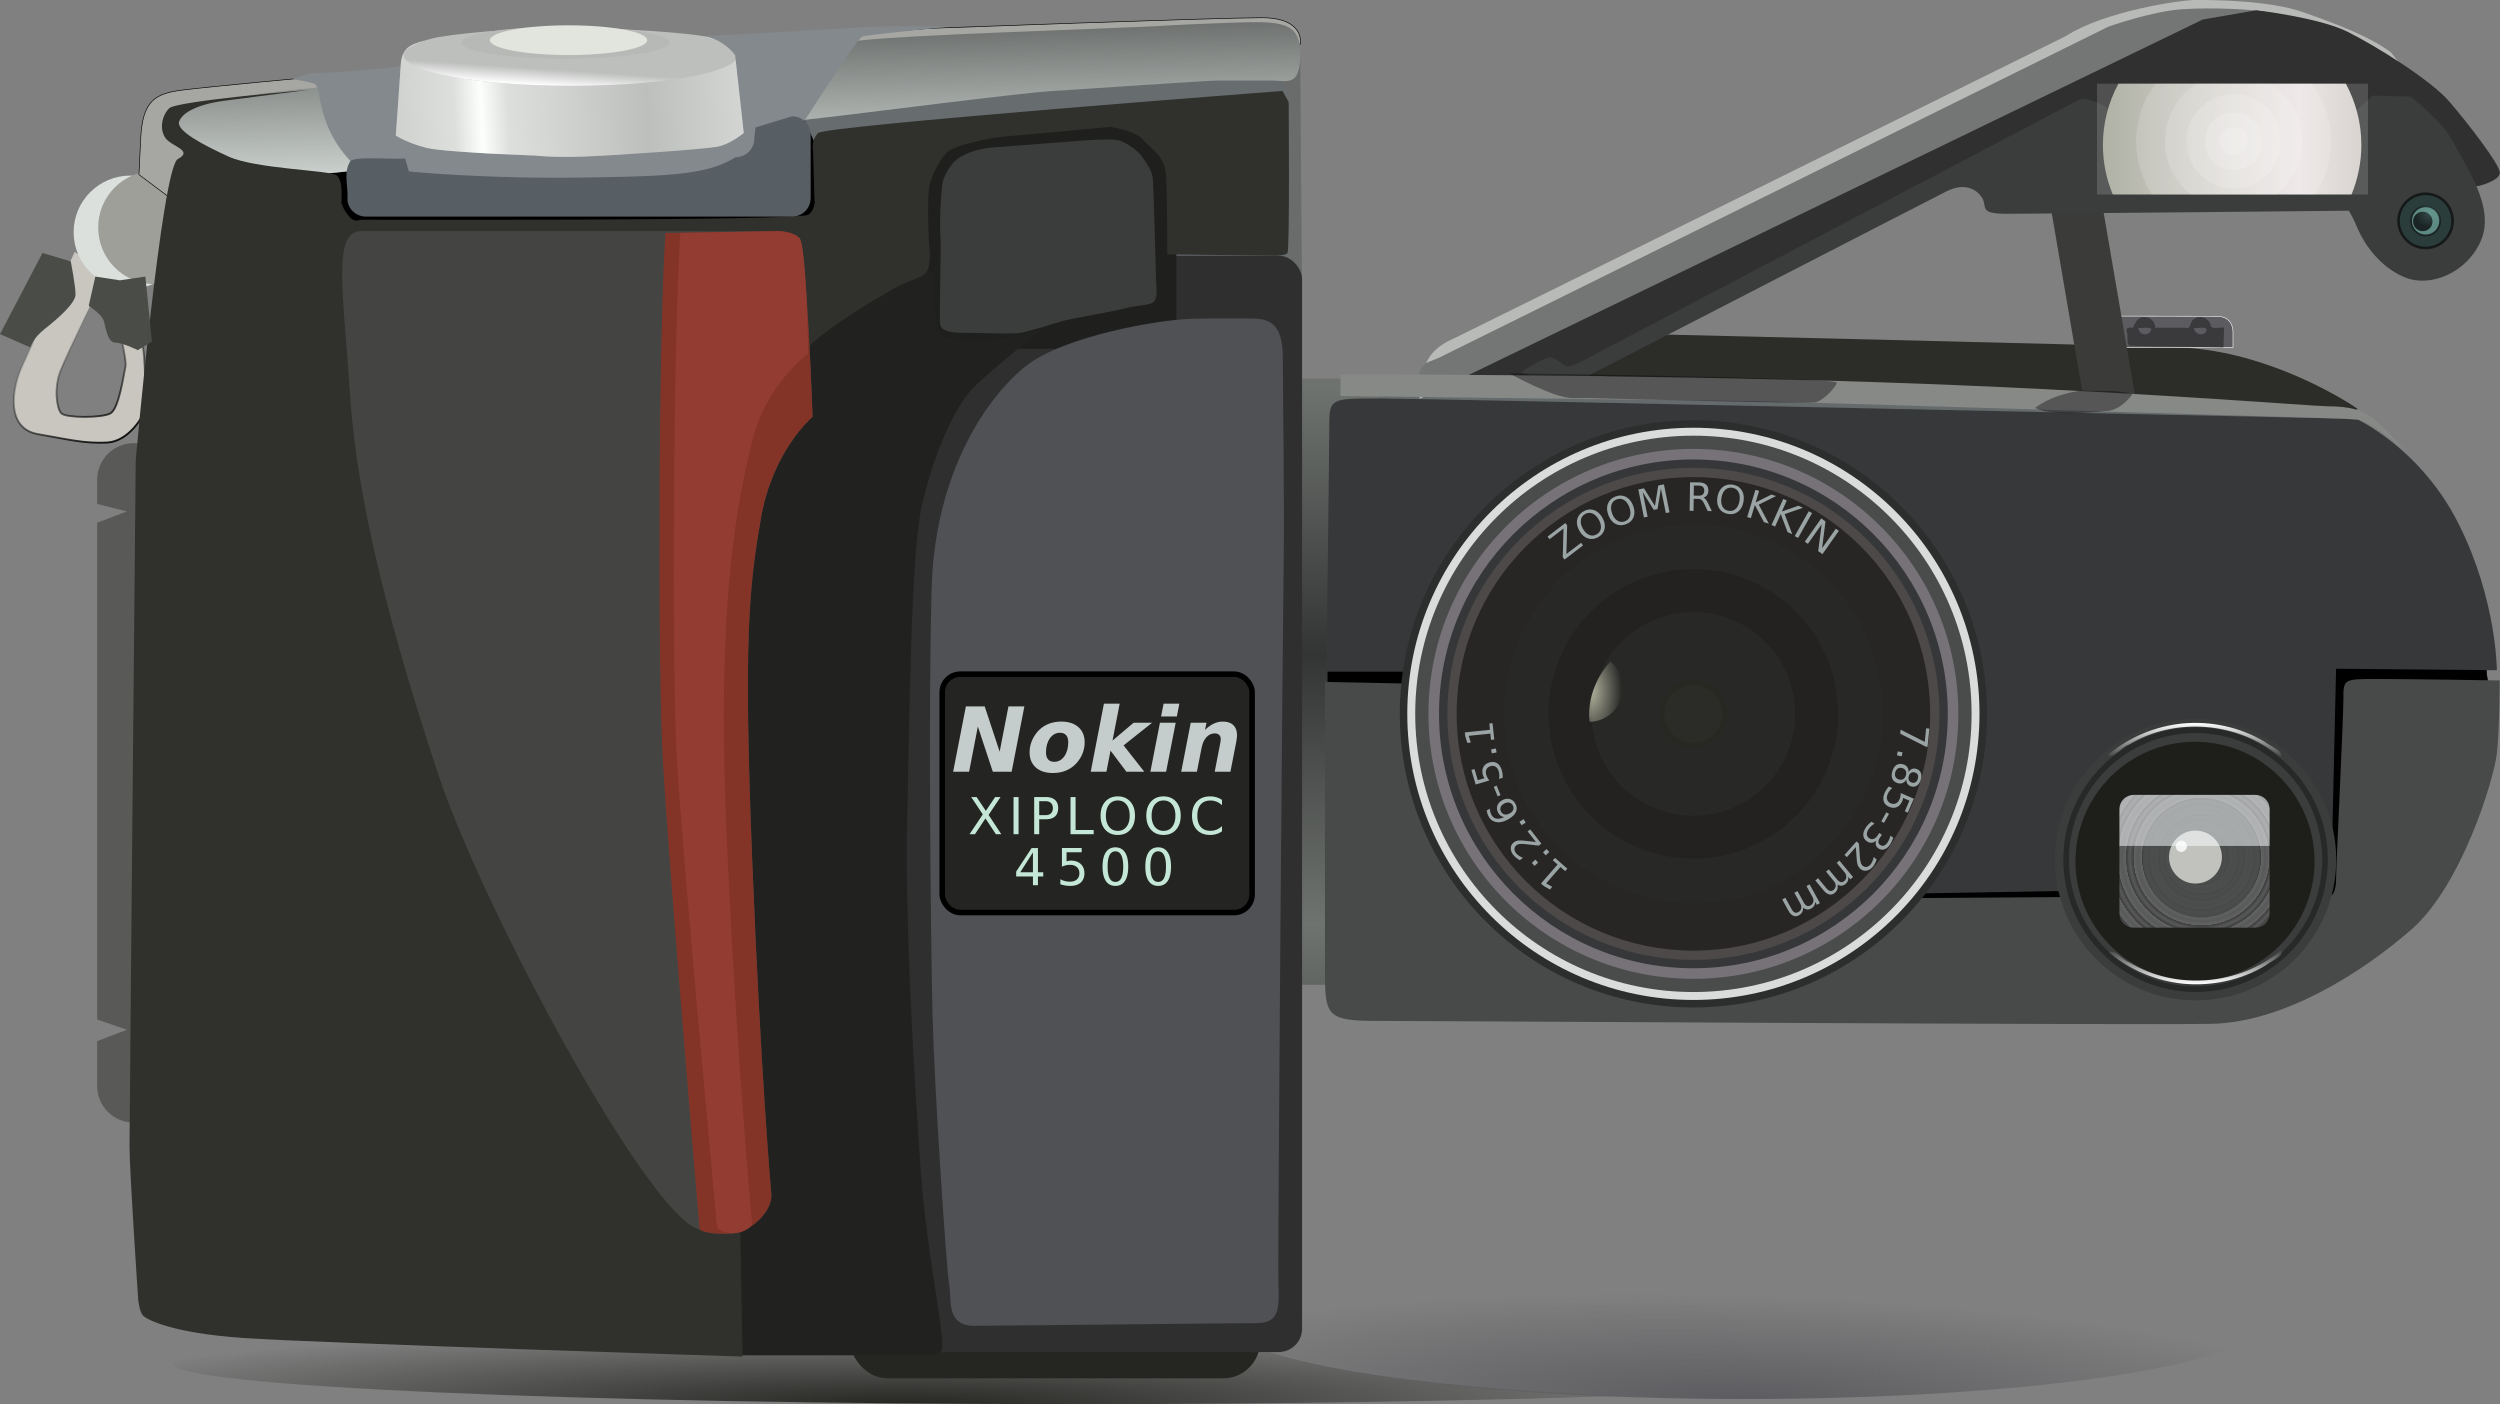 <svg xmlns="http://www.w3.org/2000/svg" xmlns:xlink="http://www.w3.org/1999/xlink" viewBox="0 0 718.03 403.31" version="1.0"><rect x="0" y="0" width="718.03" height="403.31" fill="#808080" stroke="none"/><defs><linearGradient id="h" y2="493.81" gradientUnits="userSpaceOnUse" y1="512.17" gradientTransform="scale(2.336 .428)" x2="15.626" x1="8.891"><stop offset="0" stop-color="#fff"/><stop offset="1" stop-color="#fff" stop-opacity="0"/></linearGradient><linearGradient id="a"><stop offset="0" stop-color="#fff"/><stop offset="1" stop-color="#fff" stop-opacity="0"/></linearGradient><linearGradient id="m" y2="248.26" spreadMethod="reflect" gradientUnits="userSpaceOnUse" y1="248.26" x2="973.65" x1="868.44"><stop offset="0" stop-color="#a0a394"/><stop offset="1" stop-color="#e8e0e0"/></linearGradient><linearGradient id="d" y2="199.62" spreadMethod="reflect" gradientUnits="userSpaceOnUse" y1="144.64" gradientTransform="matrix(.385 0 0 2.6 -29.408 3.393)" x2="1275" x1="1275"><stop offset="0" stop-color="#6f736f"/><stop offset="1" stop-color="#333535"/></linearGradient><linearGradient id="l" y2="1197.3" xlink:href="#a" gradientUnits="userSpaceOnUse" y1="1158.6" gradientTransform="matrix(2.075 0 0 -.482 .504 1255.3)" x2="443.14" x1="442.72"/><linearGradient id="f" y2="519.61" gradientUnits="userSpaceOnUse" y1="713.05" gradientTransform="scale(2.703 .37)" x2="16.614" x1="51.934"><stop offset="0" stop-color="#f8fffb" stop-opacity=".697"/><stop offset="1" stop-color="#f8fffb" stop-opacity="0"/></linearGradient><linearGradient id="k" y2="1197.3" xlink:href="#a" gradientUnits="userSpaceOnUse" y1="1158.6" gradientTransform="scale(2.075 .482)" x2="443.14" x1="442.72"/><linearGradient id="b" y2="343.39" gradientUnits="userSpaceOnUse" y1="408.88" x2="-206.49" x1="-168.99"><stop offset="0"/><stop offset="1" stop-opacity="0"/></linearGradient><linearGradient id="i" y2="381.04" spreadMethod="reflect" gradientUnits="userSpaceOnUse" y1="381.96" gradientTransform="scale(1.698 .589)" x2="57.583" x1="5.862"><stop offset="0" stop-color="#fdfffd"/><stop offset=".163" stop-color="#fdfffd" stop-opacity=".498"/><stop offset="1" stop-color="#fdfffd" stop-opacity="0"/></linearGradient><radialGradient id="j" gradientUnits="userSpaceOnUse" cy="405.63" cx="798.83" gradientTransform="scale(.749 1.335)" r="22.186"><stop offset="0" stop-color="#ffffdf" stop-opacity=".649"/><stop offset="1" stop-color="#ffffdf" stop-opacity="0"/></radialGradient><radialGradient id="g" gradientUnits="userSpaceOnUse" cy="1148.3" cx="732.98" gradientTransform="matrix(.006 -.155 1.212 .027 -663.68 996.21)" r="267.43"><stop offset="0" stop-color="#5c5b5f"/><stop offset="1" stop-color="#5c5b5f" stop-opacity="0"/></radialGradient><radialGradient id="e" spreadMethod="reflect" gradientUnits="userSpaceOnUse" cy="627.69" cx="915.54" r="1.11"><stop offset="0" stop-color="#58595a"/><stop offset=".5" stop-color="#636363"/><stop offset=".553" stop-color="#3e3e3e"/><stop offset="1" stop-color="#58595a"/></radialGradient><radialGradient id="c" gradientUnits="userSpaceOnUse" cy="1004" cx="1025" gradientTransform="matrix(-.003 -.088 .974 0 -743.68 1010)" r="478.97"><stop offset="0" stop-color="#252622"/><stop offset="1" stop-color="#252622" stop-opacity="0"/></radialGradient><radialGradient id="n" gradientUnits="userSpaceOnUse" cy="288.09" cx="1041.4" r="7.377"><stop offset="0" stop-color="#344948"/><stop offset="1" stop-color="#1a2424"/></radialGradient></defs><g transform="translate(132.525 -95.035) scale(.542)"><path d="M-204.99 308.89s-21.5 47.5-27.5 60-9 33.49 8 36.49 24.5 5 36.5 4.5 19.5-14.5 20-16.5 1-30.99-1.5-36.49-8.5-40-8.5-40l-10 3s11 45 10 49.5-3.5 22.49-8 24.99-23.5 2.5-26 0-4-13.49-.5-22.49 24.5-53 24.5-53l-17-10z" fill-rule="evenodd" fill-opacity=".996" stroke="url(#b)" fill="#c8c6bf"/><path d="M-145.5 298.39c0 16.57-13.43 30-29.99 30-16.57 0-30-13.43-30-30s13.43-30 30-30c16.56 0 29.99 13.43 29.99 30z" fill-rule="evenodd" color="#000" fill-opacity=".996" fill="#dbe0dd"/><path d="M-132.5 295.89c0 16.57-13.43 30-29.99 30-16.57 0-30-13.43-30-30s13.43-30 30-30c16.56 0 29.99 13.43 29.99 30z" fill-rule="evenodd" color="#000" fill-opacity=".996" fill="#9e9f99"/><path d="M326.31 877.03c-264.3 0-478.81 9.49-478.81 21.19s214.51 21.19 478.81 21.19c109.21 0 208.73-1.68 289.31-4.41-115.74-4.15-203.6-19.21-212.09-37.62-25.28-.19-50.77-.35-77.22-.35z" fill-rule="evenodd" color="#000" fill="url(#c)"/><path d="M580.63 373.52l56.38-20.91s230.52 5.45 272.81 6.82c42.28 1.36 81.84 23.64 94.58 32.28 12.7 8.64-423.77-18.19-423.77-18.19z" fill-rule="evenodd" fill="#2c2c29" fill-opacity=".996"/><path d="M938.77 359.45h-59.54v-16.6s42.53.1 50.94.1c8.4 0 8.6 7.18 8.6 8.2v8.3z" fill-rule="evenodd" fill-opacity=".996" stroke="#fff" stroke-width=".3" fill="#5c5b5f"/><path d="M842 284.01h27.55l17.46 101.73-27.55.28L842 284.01z" fill-rule="evenodd" fill="#3b3c39"/><path d="M468.83 380.8l-.98 15.6 541.95 8.77-5.9-10.72-535.07-13.65z" fill-rule="evenodd" fill="#656a6c"/><path d="M507.7 386.69c1.09-20.7 5.99-26.69 19.61-32.68L850.34 194.4c20.15-13.08 60.46-19.07 68.64-19.07 8.17 0 38.67 0 57.19 6.54s35.43 13.07 46.33 21.24l15.8 20.16-292.01 51.75L507.7 386.69z" fill-rule="evenodd" fill="#b8bab7"/><path d="M507.15 381.24s-1.63-11.44 5.45-14.16 7.63-3.27 7.63-3.27L872.67 189.5s22.88-8.18 39.22-9.27c16.35-1.08 37.05 0 45.76 1.64l8.72 1.63-228.25 95.88-211.9 101.32-19.07.54z" fill-rule="evenodd" fill="#747675"/><path d="M891.95 343.35c-3.55-.4-5.32 3.6-6.18 5.73-1.91-.47-4.22-.13-3.16 2.44.67 2.13-.46 6.16 1.39 7.04 16.48.57 33.26.43 49.74 1 .2-3.76.1-6.8.31-10.56-2.14-.43-5.98.89-6.99-.7-.36-3.97-5.56-6.49-8.78-3.97-2.76 1.07-1.3 5.83-4.73 4.67h-15.97c.09-2.99-2.63-5.74-5.63-5.65zm-3.47 5.75c2.18.3 5.57-.62 6.98.47-.22 3.28-4.92 4.05-6.32 1.12-.33-.48-.56-1.02-.66-1.59zm29.53 0c1.99.6 6.7-1.38 6.78 1.32-1.03 3.01-5.35 2.61-6.39-.19-.19-.36-.32-.74-.39-1.13z" fill-rule="evenodd" color="#000" fill-opacity=".369"/><path d="M527.85 376.89l394.94-191.21 28.32-4.9s33.23 3.81 48.49 11.44c15.2 7.63 44.1 25.6 53.9 37.04s26.7 33.23 26.7 37.59-11.4 7.08-11.4 7.08l-272.39-5.99L565.98 385.6l-38.13-8.71z" fill-rule="evenodd" fill="#2f302f"/><path d="M561.63 372.53s12.53-8.72 16.34-7.63 6.54 5.45 9.8 4.36l3.27-1.09 263.11-138.36s3.81-2.18 5.99-2.18c0 0 15.26 3.27 15.26 9.8 0 6.54 125.3-.54 125.3-.54l12-10.9 20.1.55s16.4 11.98 22.9 24.51 21.8 33.77 14.7 51.21c-7.1 17.43-26.7 25.6-40.3 20.15s-21.8-17.97-25.1-25.6c-3.2-7.63-4.9-9.81-4.9-9.81s-166.1 1.64-181.36 1.64c-15.25 0-9.8-3.82-13.07-8.72s-9.81-7.62-18.52-3.27c-8.72 4.36-204.28 105.14-204.28 105.14l-21.24-9.26z" fill-rule="evenodd" fill="#3b3d3c"/><rect rx="7.579" ry="7.579" height="321.23" width="47.505" y="375.98" x="438.86" color="#000" display="block" fill="url(#d)"/><path d="M960.09 521.22l-500.93 7.5v50.69l323.62 101.31 228.42-17.81 66.6-116.16s-3.9-6.19-4.6-13.94c-.8-7.74 3.8-7.72 3.8-7.72l-116.91-3.87z" fill-rule="evenodd" stroke="#000" stroke-width=".25pt"/><path d="M499.41 531.27h-41.04s1.55-120.01 1.55-132.4 2.32-12.39 25.55-12.39 518.73 10.84 518.73 10.84 34.1 15.49 54.2 55.75c20.2 40.26 20.2 77.43 20.2 77.43l-85.2-.78-2.32 102.21-138.6 15.48-90.59 1.55-262.48-117.69z" fill-rule="evenodd" fill="#363839"/><path d="M457.6 536.69l77.43 1.55 226.86 113.05 229.19-1.55s2.32-1.55 2.32-8.52 3.87-84.4 3.87-95.24 0-10.84 17.83-10.84c17.8 0 65 .78 65 .78s0 24.78-1.5 38.71c-1.6 13.94-18.6 69.69-44.9 92.92-26.4 23.22-68.18 49.55-106.12 50.32-37.93.78-416.56-1.54-442.88-1.54-26.33 0-27.1-3.1-27.1-26.33V536.69z" fill-rule="evenodd" fill="#474a48"/><path d="M993.48 630.9c.01 41.17-33.35 74.54-74.52 74.54s-74.54-33.37-74.53-74.54c-.01-41.17 33.36-74.54 74.53-74.54s74.53 33.37 74.52 74.54z" color="#000" display="block" fill="#3b3d3c"/><path transform="translate(-2559.7 -1757.4) scale(3.803)" d="M928.5 627.84c0 7.75-6.28 14.03-14.02 14.03-7.75 0-14.03-6.28-14.02-14.03-.01-7.75 6.27-14.03 14.02-14.03 7.74 0 14.02 6.28 14.02 14.03z" color="#000" display="block" fill="url(#e)"/><path d="M952.9 630.685c0 17.082-13.843 30.925-30.903 30.925-17.083 0-30.925-13.843-30.903-30.925-.022-17.083 13.82-30.925 30.903-30.925 17.06 0 30.903 13.842 30.903 30.925z" color="#000" fill-opacity=".872" display="block" fill="#4a4c4b"/><path d="M932.918 629.512c0 7.75-6.28 14.03-14.02 14.03-7.75 0-14.03-6.28-14.02-14.03-.01-7.75 6.27-14.03 14.02-14.03 7.74 0 14.02 6.28 14.02 14.03z" color="#000" fill-opacity=".843" display="block" fill="#d7d8d2"/><path d="M583.956 472.591c44.67-39.032 112.534-34.468 151.565 10.202 39.039 44.677 34.461 112.54-10.209 151.572s-112.525 34.461-151.564-10.216c-39.032-44.67-34.461-112.526 10.208-151.558z" color="#000" fill-opacity=".694" fill="#ffffdf"/><path d="M-158.77 247.31l117.68 1.87-7.475 22.41 226.02 1.87-1.88-54.17 265.24-7.47 1.84 109.72-89.46.93-2.23-75.17-147.37.01-9.34 72.84-293.26-9.33-59.77-63.51z" fill-rule="evenodd"/><path d="M440.81 211.81l-263.63 16.58 10.86 24.51 13.12.02 149.81-5.61 2.22 75.16 89.47-.94-1.85-109.72z" fill-rule="evenodd" fill="#676c6f"/><path d="M-152.23 281.86l-18.68-14.01s0 1.87.93-18.67c.94-20.55 7.47-24.29 22.42-26.15 14.94-1.87 65.373-6.54 65.373-6.54l330.62-26.15s152.23-5.61 175.58-5.61 20.54 14.01 20.54 14.01l-268.97 2.8-315.67 36.43-12.14 43.89z" fill-rule="evenodd" stroke="#000" stroke-width=".25pt" fill="#a6a7a2"/><g fill-rule="evenodd"><path d="M367.51 189.26c-39.9 1.86-130.85 4.64-154.98 7.43-24.13 2.78-294.2 24.13-322.04 28.77s-42.69 9.28-42.69 9.28l-.93 11.13 34.34 21.35s10.21 3.71 48.257 0c38.051-3.71 256.14-28.77 271.92-30.63 15.78-1.85 95.59-12.06 111.37-12.99 15.77-.93 81.67-5.57 88.16-5.57h28.77c7.43 0 8.36 5.57 8.36 16.71v90.95l7.42.93s-.93-104.88-.93-122.51-10.21-17.63-37.12-16.7c-26.91.92-39.91 1.85-39.91 1.85z" fill="#696c6a"/><path d="M367.51 189.26c-39.9 1.86-130.85 4.64-154.98 7.43-24.13 2.78-294.2 24.13-322.04 28.77s-42.69 9.28-42.69 9.28l-.93 11.13 34.34 21.35s10.21 3.71 48.257 0c38.051-3.71 256.14-28.77 271.92-30.63 15.78-1.85 95.59-12.06 111.37-12.99 15.77-.93 81.67-5.57 88.16-5.57h28.77c7.43 0 14.85 3.71 14.85-13.92s-10.21-17.63-37.12-16.7c-26.91.92-39.91 1.85-39.91 1.85z" fill="url(#f)"/></g><path d="M-54.02 265.13s-10.318-7.89-16.388-21.85c-6.069-13.96-4.248-22.46-7.89-23.67s-11.532-2.43-11.532-2.43 8.497-3.03 11.532-3.03 38.845-1.82 47.343-4.25c8.497-2.43 157.8-15.78 165.1-15.78 7.28 0 83.15-4.86 91.65-4.86h32.78c4.85 0-43.1 4.25-46.13 5.47-3.04 1.21-32.78 47.95-32.78 47.95l-18.82 35.81-202.11 3.64-12.75-17z" fill-rule="evenodd" fill="#83898c"/><rect rx="19.489" ry="19.489" height="98.375" width="217.17" y="807.35" x="206.03" color="#000" display="block" fill="#252622"/><path transform="matrix(1.035 0 0 1.341 -80.877 -307.61)" d="M1001.9 881.83c0 17.2-119.66 31.15-267.28 31.15s-267.28-13.95-267.28-31.15c0-17.21 119.66-31.16 267.28-31.16s267.28 13.95 267.28 31.16z" fill-rule="evenodd" color="#000" fill="url(#g)"/><path d="M-173.56 410.16c-10.8 0-19.47 8.67-19.47 19.46v12.79l15.78 3.93-15.78 6v263.25l15.78 5.44-15.78 6v23.72c0 10.8 8.67 19.47 19.47 19.47 10.79 0 19.5-8.67 19.5-19.47V429.62c0-10.79-8.71-19.46-19.5-19.46z" color="#000" display="block" fill="#595a57"/><path d="M38.062 257.66c14.437.65-45.937-1.32-56.437-3.94-10.5-2.63-16.406-6.56-16.406-6.56s1.969-26.91 2.625-37.41 6.563-11.16 15.75-13.78c9.187-2.63 45.937-5.91 71.53-5.91 25.594 0 68.246 2.63 76.776 5.25 8.54 2.63 13.13 9.19 13.13 9.19l4.59 41.34s-7.22 5.91-13.78 7.22-53.154 4.6-70.872 5.25c-17.719.66-26.906-.65-26.906-.65z" fill-rule="evenodd" fill="#bdbfbd"/><path d="M110.25 197.928c.01 4.714-24.676 8.535-55.126 8.535S-.008 202.642 0 197.928c-.008-4.714 24.674-8.534 55.124-8.534s55.136 3.82 55.126 8.534z" color="#000" display="block" fill="#b6b9b6"/><path d="M98.437 196.639c.005 4.345-18.654 7.87-41.67 7.87-23.019 0-41.677-3.525-41.673-7.87-.004-4.358 18.654-7.883 41.672-7.883 23.017 0 41.676 3.525 41.671 7.883z" color="#000" display="block" fill="#e2e4de"/><rect rx="12.378" ry="12.378" height="580.97" width="308.12" y="310.84" x="137.35" color="#000" display="block" fill="#2f2f2f"/><rect rx="9.844" ry="9.844" height="119" width="141.16" y="241.18" x="237.69" color="#000" display="block" fill="#1f201d"/><path d="M281.68 253.52c1.27 0 50.96-4.11 54.44-4.11s10.13-.64 13.29.63c3.17 1.27 9.18 5.06 11.4 8.55 2.21 3.48 5.38 6.64 5.69 12.97.32 6.33 1.59 49.38 1.59 52.22 0 2.85.95 7.92-.64 10.77-1.58 2.84-8.22 2.21-15.5 4.11s-28.17 5.38-32.92 6.65c-4.75 1.26-19.62 6.33-24.37 6.64-4.75.32-25.64-.31-29.75-.31-4.12 0-10.13-.64-11.08-3.8-.95-3.17.63-39.25 0-47.79-.63-8.55.63-27.85 1.58-29.75s3.49-8.55 8.87-11.71c5.38-3.17 12.02-4.75 17.4-5.07z" fill-rule="evenodd" fill="#3b3d3c"/><path d="M247.4 317.37l-42.65 3.94-46.6 52.5-34.78 105.65 16.41 414.09h106.97s3.28.66 7.21-1.97c3.94-2.62-7.21-48.56-10.49-95.15-3.29-46.59-8.54-129.94-7.22-188.34 1.31-58.41 1.97-139.78 7.87-165.38 5.91-25.59 17.06-52.49 28.22-62.99s27.56-23.63 32.81-27.57c5.25-3.93-1.31-1.31-9.19.66-7.87 1.97-14.43 2.62-22.96 2.62-8.54 0-17.72 0-20.35-3.93-2.62-3.94-1.97-28.88-1.97-28.88l-3.28-5.25z" fill-rule="evenodd" fill="#21221f"/><path d="M435.09 223.53S192.93 241.91 189 245.84c-3.94 3.94-2.63 9.85-2.63 9.85l.66 24.28s1.31 5.9-3.28 9.18c-4.6 3.29-237.56 2.63-237.56 2.63-.002 0-2.627 1.97-5.908-1.97s-3.937-7.22-3.937-7.22 1.312-11.81-2.625-14.43c-3.938-2.63-42.66-3.29-57.09-9.85-14.44-6.56-27.57-13.78-26.25-18.37 1.31-4.6 9.18-9.19 23.62-11.16s45.939-5.91 45.939-5.91-70.879 5.91-74.809 9.85c-3.94 3.94-5.25 11.15-1.97 15.75 3.28 4.59 15.09 6.56 6.56 11.15-8.53 4.6-22.31 159.47-22.31 159.47s-3.28 349.78-3.28 363.56 4.59 81.37 4.59 81.37.66 6.56 2.63 8.53c1.96 1.97 15.09 9.19 53.15 11.81 38.064 2.63 264.47 9.85 264.47 9.85l-9.19-498.09 28.87-17.72s4.6-9.84 17.72-21.65c13.13-11.81 42-28.22 45.94-30.19s12.47-4.59 13.78-6.56 2.63-5.25 1.97-12.47-1.31-28.22 0-34.13c1.31-5.9 6.56-15.74 10.5-18.37 3.94-2.62 20.34-6.56 28.22-7.22 7.87-.65 57.09-5.25 57.09-5.25s13.12 1.97 17.06 6.56c3.94 4.6 11.81 8.54 12.47 19.04.66 10.49.66 41.99.66 41.99l57.09.66s5.25 0 6.56-1.31.66-80.06.66-80.06l-3.28-5.91z" fill-rule="evenodd" fill="#30312d"/><path d="M-52.988 297.79l220.97.06s7.42 0 11.14 3.71c3.71 3.71 6.96 94.66 6.96 94.66s-21.12 17.63-27.38 53.83c-6.28 36.27-9.28 63.57-4.64 180.51 4.64 116.93 10.21 178.19 10.21 178.19 0 9.74-12.07 19.02-18.56 19.95-6.5.93-16.71.46-19.49-1.86-26.333-5.6-114.69-169.34-138.6-241.5-23.784-71.77-42.792-142.4-46.549-199.74-3.644-55.61-9.696-87.86 5.941-87.81z" fill-rule="evenodd" fill="#444543"/><path d="M108.12 298.77l59.86-.92s7.42 0 11.14 3.71c3.71 3.71 6.96 94.66 6.96 94.66s-21.12 17.63-27.38 53.83c-6.28 36.27-9.28 63.57-4.64 180.51 4.64 116.93 10.21 178.19 10.21 178.19 0 9.74-12.07 19.02-18.56 19.95-6.5.93-16.71.46-19.49-1.86-1.4-15.77-16.71-198.6-19.49-248.72-2.79-50.11-2.32-223.66 1.39-279.35z" fill-rule="evenodd" fill="#843327"/><path d="M116.01 298.77l51.97-.92s7.42 0 11.14 3.71c3.71 3.71 4.64 61.25 4.64 61.25s-22.28 15.78-29.7 46.4c-7.43 30.63-18.56 81.67-13.92 198.61s13.92 216.24 13.92 216.24-1.86 3.71-8.35 4.64c-6.5.93-10.21-2.79-10.21-2.79s-18.56-198.6-21.35-248.72c-2.78-50.11-1.85-222.73 1.86-278.42z" fill-rule="evenodd" fill="#933c32"/><path d="M155.84 242.87l-.65 5.91c0 5.45-4.39 9.84-9.85 9.84-15.03 9.19-33.13 10.17-83.168 10.83-49.709.66-89.997-3.18-90.034-3.31l-1.919-6.78c-9.651.41-25.537-1.15-28.953 1.23-3.938 5.69-1.313 13.02-1.641 19.69-.268 5.45 4.39 9.84 9.844 9.84h225.75a9.82 9.82 0 009.84-9.84v-33.47a9.82 9.82 0 00-9.84-9.84l-19.38 5.9z" color="#000" display="block" fill="#585f64"/><path d="M421.34 344.25c5.57 0-15.31-.46-33.87 0s-67.75 9.28-87.71 24.59c-19.95 15.32-48.72 55.22-50.57 117.87-1.86 62.64-.47 187.47.46 226.44.93 38.98 7.42 135.5 8.82 142.93 1.39 7.42-1.86 21.81 12.99 21.81s136.89-1.4 149.42-1.4 12.53-6.96 12.06-21.81c-.46-14.84 2.32-350.8 2.79-381.89.46-31.09-.47-91.88-.47-107.66s-5.1-20.42-13.92-20.88z" fill-rule="evenodd" fill="#4f5155"/><rect rx="9.57" ry="9.57" height="126.32" width="164.22" y="532.59" x="254.78" stroke-linejoin="round" color="#000" display="block" stroke="#000" stroke-linecap="round" stroke-width="2.917" fill="#242522"/><path d="M267.32 549.68h9.97l7.93 23.98 4.66-23.98h8.44l-6.75 34.62h-9.97l-7.93-23.97-4.64 23.97h-8.46l6.75-34.62m49.85 13.96c-2.15 0-3.92.98-5.31 2.92-1.39 1.95-2.09 4.43-2.09 7.45 0 1.63.37 2.89 1.12 3.75.75.85 1.85 1.28 3.29 1.28 2.15 0 3.92-.98 5.31-2.92 1.39-1.97 2.08-4.46 2.08-7.49 0-1.63-.37-2.86-1.13-3.71-.74-.85-1.83-1.28-3.27-1.28m.67-5.93c3.87 0 6.9.98 9.11 2.94s3.32 4.64 3.32 8.02c0 1.97-.35 3.87-1.04 5.73-.7 1.84-1.71 3.52-3.04 5.05-1.58 1.83-3.44 3.2-5.59 4.13s-4.54 1.39-7.19 1.39c-3.82 0-6.83-.98-9.04-2.94-2.2-1.97-3.29-4.64-3.29-8.02 0-1.95.35-3.85 1.06-5.71.72-1.87 1.74-3.58 3.06-5.12 1.55-1.8 3.39-3.16 5.52-4.08 2.15-.93 4.52-1.39 7.12-1.39m22.63-9.49h8.35l-3.8 19.55 11.19-9.44H366l-15.1 12.01 10.97 13.96h-9.48l-8.42-11.2-2.18 11.2h-8.32l7-36.08m29.68 10.11h8.35l-5.08 25.97h-8.33l5.06-25.97m1.95-10.11h8.34l-1.32 6.77h-8.37l1.35-6.77m38.49 20.27l-3.09 15.81h-8.32l2.62-13.54c.18-.88.32-1.62.42-2.23s.16-1.1.16-1.46c0-.99-.28-1.75-.84-2.29-.54-.54-1.31-.81-2.32-.81-1.71 0-3.19.67-4.42 2.01-1.23 1.33-2.08 3.18-2.55 5.54l-2.51 12.78h-8.32l5.05-25.97h8.35l-.77 3.8c1.53-1.5 3.07-2.61 4.62-3.33 1.54-.73 3.16-1.09 4.84-1.09 2.4 0 4.25.62 5.54 1.87 1.3 1.26 1.95 3.02 1.95 5.29 0 .49-.04 1.04-.11 1.65-.07.6-.17 1.26-.3 1.97" fill="#c5cccc"/><path d="M270.14 597.71h2.87l4.89 7.33 4.92-7.33h2.86l-6.33 9.46 6.75 10.24h-2.86l-5.54-8.38-5.58 8.38h-2.87l7.03-10.51-6.14-9.19m22.44 0h2.66v19.7h-2.66v-19.7m13.6 2.19v7.4h3.35c1.24 0 2.2-.32 2.87-.96.68-.64 1.02-1.56 1.02-2.74s-.34-2.09-1.02-2.73c-.67-.64-1.63-.97-2.87-.97h-3.35m-2.67-2.19h6.02c2.21.01 3.87.51 5 1.51 1.13.99 1.7 2.45 1.7 4.38 0 1.94-.57 3.41-1.7 4.4-1.13 1-2.79 1.49-5 1.49h-3.35v7.92h-2.67v-19.7m19.27 0h2.67v17.46h9.59v2.24h-12.26v-19.7m25.05 1.81c-1.93 0-3.47.72-4.62 2.17-1.13 1.44-1.7 3.4-1.7 5.89 0 2.48.57 4.44 1.7 5.88 1.15 1.45 2.69 2.17 4.62 2.17 1.94 0 3.47-.72 4.59-2.17 1.14-1.44 1.7-3.4 1.7-5.88 0-2.49-.56-4.45-1.7-5.89-1.12-1.45-2.65-2.17-4.59-2.17m0-2.16c2.76 0 4.97.93 6.62 2.78 1.66 1.85 2.48 4.33 2.48 7.44s-.82 5.59-2.48 7.44c-1.65 1.85-3.86 2.77-6.62 2.77-2.77 0-4.98-.92-6.65-2.77-1.65-1.85-2.48-4.33-2.48-7.44s.83-5.59 2.48-7.44c1.67-1.85 3.88-2.78 6.65-2.78m24.23 2.16c-1.93 0-3.47.72-4.62 2.17-1.13 1.44-1.7 3.4-1.7 5.89 0 2.48.57 4.44 1.7 5.88 1.15 1.45 2.69 2.17 4.62 2.17 1.94 0 3.47-.72 4.59-2.17 1.14-1.44 1.7-3.4 1.7-5.88 0-2.49-.56-4.45-1.7-5.89-1.12-1.45-2.65-2.17-4.59-2.17m0-2.16c2.76 0 4.97.93 6.62 2.78 1.66 1.85 2.48 4.33 2.48 7.44s-.82 5.59-2.48 7.44c-1.65 1.85-3.86 2.77-6.62 2.77-2.77 0-4.99-.92-6.65-2.77-1.65-1.85-2.48-4.33-2.48-7.44s.83-5.59 2.48-7.44c1.66-1.85 3.88-2.78 6.65-2.78m30.98 1.87v2.81c-.89-.83-1.85-1.46-2.87-1.87a8.52 8.52 0 00-3.23-.62c-2.25 0-3.98.69-5.17 2.07-1.2 1.37-1.8 3.36-1.8 5.96s.6 4.58 1.8 5.96c1.19 1.37 2.92 2.06 5.17 2.06 1.14 0 2.22-.21 3.23-.62 1.02-.41 1.98-1.04 2.87-1.87v2.78c-.93.63-1.92 1.11-2.96 1.43-1.04.31-2.14.47-3.3.47-2.98 0-5.33-.91-7.05-2.73-1.71-1.83-2.57-4.32-2.57-7.48s.86-5.66 2.57-7.48c1.72-1.83 4.07-2.74 7.05-2.74 1.18 0 2.28.16 3.32.47 1.05.31 2.03.78 2.94 1.4m-100.18 27.82l-6.73 10.51h6.73v-10.51m-.7-2.32h3.35v12.83h2.81v2.22h-2.81v4.64h-2.65v-4.64h-8.89v-2.57l8.19-12.48m16.06 0h10.46v2.24h-8.01v4.83c.38-.13.77-.23 1.16-.29.38-.07.77-.11 1.16-.11 2.19 0 3.94.61 5.22 1.81s1.93 2.84 1.93 4.89c0 2.12-.66 3.77-1.98 4.95-1.32 1.17-3.18 1.75-5.58 1.75-.83 0-1.67-.07-2.53-.21s-1.74-.35-2.66-.63v-2.68c.8.43 1.61.75 2.46.96.84.22 1.73.32 2.67.32 1.53 0 2.73-.4 3.62-1.2s1.33-1.88 1.33-3.26c0-1.37-.44-2.45-1.33-3.25s-2.09-1.21-3.62-1.21c-.71 0-1.42.08-2.13.24s-1.43.41-2.17.74v-9.89m28.34 1.75c-1.37 0-2.41.68-3.1 2.03s-1.03 3.38-1.03 6.08.34 4.73 1.03 6.09c.69 1.34 1.73 2.01 3.1 2.01 1.38 0 2.41-.67 3.1-2.01.69-1.36 1.04-3.39 1.04-6.09s-.35-4.73-1.04-6.08-1.72-2.03-3.1-2.03m0-2.11c2.21 0 3.89.88 5.05 2.63 1.17 1.74 1.75 4.27 1.75 7.59s-.58 5.85-1.75 7.6c-1.16 1.74-2.84 2.61-5.05 2.61s-3.9-.87-5.07-2.61c-1.16-1.75-1.74-4.28-1.74-7.6s.58-5.85 1.74-7.59c1.17-1.75 2.86-2.63 5.07-2.63m22.66 2.11c-1.37 0-2.4.68-3.1 2.03-.69 1.35-1.03 3.38-1.03 6.08s.34 4.73 1.03 6.09c.7 1.34 1.73 2.01 3.1 2.01 1.38 0 2.41-.67 3.1-2.01.69-1.36 1.04-3.39 1.04-6.09s-.35-4.73-1.04-6.08-1.72-2.03-3.1-2.03m0-2.11c2.21 0 3.89.88 5.05 2.63 1.17 1.74 1.76 4.27 1.76 7.59s-.59 5.85-1.76 7.6c-1.16 1.74-2.84 2.61-5.05 2.61s-3.9-.87-5.06-2.61c-1.17-1.75-1.75-4.28-1.75-7.6s.58-5.85 1.75-7.59c1.16-1.75 2.85-2.63 5.06-2.63" fill="#c5e7d8"/><path d="M146.63 204.58c.01 8.97-39.67 16.24-88.626 16.24-48.954 0-88.637-7.27-88.63-16.24-.007-8.97 39.676-16.25 88.63-16.25 48.956 0 88.636 7.28 88.626 16.25z" color="#000" display="block" fill="url(#h)"/><path d="M127.31 194.56c2.8.65 5.29 1.34 7.53 2.06-.97-.45-1.83-.97-2.93-1.31-.82-.25-3.2-.5-4.6-.75zm-146.75 2.28c-7.347 2.04-12.142 3.68-12.718 12.91-.656 10.5-2.625 37.41-2.625 37.41s5.906 3.93 16.406 6.56c10.5 2.62 70.875 4.59 56.437 3.94 0 0 9.188 1.31 26.907.65 17.718-.65 64.311-3.94 70.871-5.25 6.57-1.31 13.78-7.22 13.78-7.22l-4.28-38.59c-6.97 7.69-43.39 13.56-87.34 13.56-48.924 0-88.625-7.28-88.625-16.25 0-2.82 4.287-5.41 11.187-7.72z" fill-rule="evenodd" fill="url(#i)"/><g color="#000"><path d="M808.42 553.615c0 85.928-69.658 155.587-155.586 155.587-85.918 0-155.576-69.659-155.576-155.587 0-85.918 69.658-155.576 155.576-155.576 85.928 0 155.586 69.658 155.586 155.576z" fill="#2b2e2d"/><path d="M804.444 553.611c0 83.735-67.88 151.616-151.615 151.616-83.725 0-151.605-67.88-151.605-151.616 0-83.725 67.88-151.605 151.605-151.605 83.735 0 151.615 67.88 151.615 151.605z" fill="#dadbdb"/><path d="M800.25 553.618c0 81.415-65.999 147.414-147.413 147.414-81.405 0-147.405-66-147.405-147.414 0-81.405 66-147.404 147.405-147.404 81.414 0 147.414 65.999 147.414 147.404z" fill="#4a4b4b"/><path d="M793.25 553.621c0 77.547-62.863 140.41-140.41 140.41-77.537 0-140.4-62.863-140.4-140.41 0-77.537 62.863-140.4 140.4-140.4 77.547 0 140.41 62.863 140.41 140.4z" fill="#767277"/><path d="M787.645 553.62c0 74.452-60.354 134.807-134.806 134.807-74.443 0-134.797-60.355-134.797-134.807 0-74.442 60.354-134.797 134.797-134.797 74.452 0 134.806 60.355 134.806 134.797z" fill="#363739"/><path d="M783.205 553.618c0 72.001-58.368 130.37-130.37 130.37-71.993 0-130.361-58.369-130.361-130.37 0-71.993 58.368-130.362 130.361-130.362 72.002 0 130.37 58.369 130.37 130.362z" fill="#4c4948"/><path d="M778.305 553.619c0 69.294-56.174 125.468-125.468 125.468-69.286 0-125.46-56.174-125.46-125.468 0-69.286 56.174-125.46 125.46-125.46 69.294 0 125.468 56.174 125.468 125.46z" fill="#282624"/><path d="M753.107 553.62c0 55.38-44.893 100.273-100.273 100.273-55.372 0-100.266-44.893-100.266-100.272 0-55.373 44.894-100.266 100.266-100.266 55.38 0 100.273 44.893 100.273 100.266z" fill="#282926"/><path d="M729.576 553.624c0 42.38-34.354 76.734-76.733 76.734-42.374 0-76.73-34.355-76.73-76.734 0-42.374 34.356-76.729 76.73-76.729 42.379 0 76.733 34.355 76.733 76.729z" fill="#232220"/><path d="M698.642 553.623c0 25.294-20.505 45.799-45.799 45.799-25.29 0-45.795-20.505-45.795-45.799 0-25.29 20.504-45.795 45.795-45.795 25.294 0 45.799 20.504 45.799 45.795z" fill="#232321"/><path d="M706.772 553.622c0 29.787-24.147 53.933-53.933 53.933-29.783 0-53.93-24.146-53.93-53.933 0-29.783 24.147-53.93 53.93-53.93 29.786 0 53.933 24.147 53.933 53.93z" fill="#282927"/><path d="M608.88 525.84c-6.96 7.71-11.32 17.65-11.32 28.63 0 1.16.25 2.24.35 3.37 9.77-.23 17.62-8.23 17.62-18.06 0-5.63-2.61-10.62-6.65-13.94z" fill="url(#j)"/><path d="M680.815 553.625c0 15.452-12.526 27.978-27.978 27.978-15.45 0-27.977-12.526-27.977-27.978 0-15.45 12.527-27.977 27.977-27.977 15.452 0 27.978 12.527 27.978 27.977z" fill="#282826"/><path d="M670.928 553.622c0 9.99-8.098 18.087-18.087 18.087-9.988 0-18.085-8.097-18.085-18.087 0-9.987 8.097-18.085 18.085-18.085 9.99 0 18.087 8.098 18.087 18.085z" fill="#282823"/><path d="M668.171 553.623c0 8.47-6.865 15.335-15.334 15.335-8.468 0-15.333-6.866-15.333-15.335 0-8.467 6.865-15.333 15.333-15.333 8.47 0 15.334 6.866 15.334 15.333z" fill="#2b2c27"/></g><path d="M575.56 459.7l9.43-7.21.95 1.24-.41 15.2 7.78-5.95 1.04 1.37-9.8 7.49-.94-1.23.4-15.2-7.4 5.66-1.05-1.37m19.93-11.96c-1.29.72-2.05 1.78-2.27 3.18-.22 1.39.13 2.92 1.07 4.58.93 1.66 2.04 2.76 3.34 3.3 1.31.54 2.61.44 3.9-.28 1.3-.73 2.05-1.78 2.26-3.17.22-1.39-.13-2.92-1.06-4.58-.94-1.66-2.05-2.76-3.35-3.3-1.3-.55-2.59-.46-3.89.27m-.81-1.45c1.85-1.03 3.68-1.24 5.48-.62s3.28 1.97 4.45 4.05c1.16 2.08 1.54 4.05 1.13 5.91-.42 1.86-1.55 3.3-3.4 4.34-1.85 1.03-3.68 1.25-5.48.63-1.8-.61-3.29-1.96-4.45-4.04-1.17-2.09-1.55-4.06-1.13-5.91.41-1.87 1.55-3.32 3.4-4.36m17.5-6.29c-1.39.52-2.3 1.45-2.73 2.8-.43 1.34-.31 2.9.36 4.69.66 1.78 1.6 3.04 2.8 3.77 1.21.73 2.51.84 3.9.32s2.29-1.45 2.72-2.79c.42-1.34.31-2.9-.36-4.69-.67-1.78-1.6-3.04-2.81-3.78-1.19-.73-2.49-.84-3.88-.32m-.58-1.55c1.99-.74 3.82-.67 5.51.22 1.68.88 2.94 2.44 3.78 4.68.83 2.23.9 4.23.21 6.01-.69 1.77-2.03 3.03-4.01 3.77-1.99.74-3.83.68-5.52-.2-1.69-.89-2.95-2.45-3.78-4.68-.84-2.24-.91-4.25-.22-6.02.7-1.78 2.04-3.04 4.03-3.78m12.06-3.73l2.99-.6 5.8 9.33 1.78-10.84 2.99-.6 2.96 14.81-1.95.39-2.61-13.01-1.78 10.93-2.01.4-5.86-9.39 2.61 13.01-1.95.39-2.97-14.82m34.45 4.31c.44.16.86.48 1.26.97.41.49.82 1.17 1.23 2.02l2.02 4.16-2.2-.03-1.88-3.9c-.48-1.02-.96-1.7-1.43-2.04-.46-.33-1.09-.51-1.9-.52l-2.23-.03-.08 6.39-2.05-.03.2-15.11 4.62.07c1.72.02 3.01.4 3.85 1.13s1.25 1.83 1.23 3.29c-.01.95-.25 1.73-.7 2.35-.45.63-1.09 1.05-1.94 1.28m-5.03-6.41l-.08 5.36 2.57.04c.99.01 1.73-.2 2.24-.65s.77-1.12.78-2c.02-.89-.23-1.55-.73-2.01-.49-.45-1.23-.69-2.21-.7l-2.57-.04m20.37 1.21c-1.46-.23-2.71.13-3.75 1.09-1.03.96-1.7 2.38-1.99 4.27-.3 1.88-.1 3.43.59 4.66s1.78 1.96 3.24 2.19c1.47.23 2.71-.14 3.74-1.1s1.69-2.38 1.99-4.26c.29-1.88.09-3.44-.59-4.67-.69-1.22-1.76-1.95-3.23-2.18m.26-1.64c2.09.33 3.66 1.29 4.69 2.9 1.03 1.59 1.36 3.57.99 5.93-.36 2.35-1.28 4.13-2.76 5.34-1.47 1.21-3.25 1.64-5.35 1.32-2.09-.33-3.66-1.3-4.7-2.89-1.04-1.6-1.37-3.58-1-5.94s1.29-4.14 2.76-5.34c1.48-1.21 3.27-1.65 5.37-1.32m12 2.68l1.96.6-1.85 6.11 8.34-4.15 2.51.76-9.21 4.57 5.35 10.05-2.58-.78-4.83-9.07-2.11 6.97-1.96-.6 4.38-14.46m14.74 4.86l1.86.84-2.61 5.83 8.8-3.06 2.4 1.08-9.72 3.36 4.04 10.64-2.46-1.1-3.65-9.6-2.97 6.64-1.87-.84 6.18-13.79m13.5 6.51l1.78 1.01-7.42 13.16-1.78-1 7.42-13.17m6.64 3.8l2.25 1.59-1.82 14.19 7.29-10.33 1.62 1.15-8.71 12.34-2.25-1.59 1.82-14.19-7.29 10.33-1.62-1.15 8.71-12.34M584.911 636.958l-2.514-2.193-7.577 8.679 3.219 1.84-1.23 1.405-3.196-1.823-1.541-1.346 8.807-10.085-2.524-2.191 1.138-1.306 6.548 5.726-1.13 1.294m-10.305-8.376l-1.47-1.554 1.862-1.766 1.468 1.544-1.86 1.776m-5.913 5.606l-1.47-1.553 1.862-1.766 1.47 1.554-1.862 1.765m.699-12.677l-4.395-5.613 1.349-1.063 5.921 7.553-1.359 1.065a606.063 606.063 0 01-4.494-.506c-1.898-.215-3.106-.343-3.621-.373-.98-.06-1.752-.04-2.31.07-.57.113-1.039.318-1.428.62-.636.493-.97 1.12-1.023 1.885-.054.755.202 1.479.761 2.194.396.502.897.974 1.51 1.393s1.354.812 2.21 1.172l-1.634 1.272a18.393 18.393 0 01-2.011-1.355 8.789 8.789 0 01-1.408-1.392c-.967-1.226-1.424-2.45-1.38-3.672.035-1.21.568-2.223 1.601-3.03a4.733 4.733 0 011.612-.818c.58-.156 1.351-.227 2.324-.206.267.008 1.036.08 2.336.21 1.292.141 3.103.333 5.439.594m-7.57-8.878l-1.162-1.798 2.161-1.387 1.16 1.789-2.16 1.396m-10.932-7.222c.426.812 1.045 1.312 1.848 1.51.8.177 1.687.022 2.657-.487.961-.496 1.6-1.132 1.917-1.899s.252-1.558-.165-2.373c-.426-.812-1.035-1.314-1.844-1.49-.814-.195-1.699-.03-2.66.467-.97.508-1.609 1.144-1.916 1.908s-.254 1.55.163 2.364m-7.55-.645l1.655-.858c.02.567.088 1.114.223 1.638.122.516.302 1.01.544 1.462.614 1.194 1.5 1.905 2.632 2.119 1.141.202 2.546-.066 4.23-.828a3.97 3.97 0 01-1.883-.708 4.108 4.108 0 01-1.335-1.54c-.706-1.348-.847-2.625-.433-3.828s1.312-2.177 2.727-2.906c1.366-.72 2.69-.88 3.947-.507 1.249.385 2.226 1.251 2.933 2.61.808 1.552.827 3.037.073 4.48-.765 1.437-2.28 2.746-4.535 3.917-2.116 1.103-4.072 1.47-5.854 1.12s-3.116-1.37-3.992-3.063c-.242-.451-.43-.934-.582-1.444s-.272-1.067-.35-1.664m5.755-7.43l-2.03-5.052 1.538-.621 2.033 5.061-1.54.612m-11.633-6.279l-2.27-7.695 1.648-.48 1.74 5.894 3.555-1.04a4.986 4.986 0 01-.463-.796 4.415 4.415 0 01-.338-.83c-.474-1.619-.407-3.029.2-4.24.607-1.2 1.668-2.023 3.189-2.477 1.55-.46 2.91-.332 4.062.388s1.98 1.962 2.502 3.724c.182.607.308 1.244.399 1.91.08.656.115 1.353.108 2.088l-1.974.585c.15-.682.2-1.355.18-2.024a8.299 8.299 0 00-.351-2.03c-.326-1.128-.881-1.926-1.669-2.401-.778-.478-1.674-.576-2.684-.274-1.013.293-1.716.86-2.113 1.683-.396.833-.43 1.798-.094 2.924.154.52.367 1.028.637 1.515s.608.96 1.008 1.432l-7.272 2.144m8.585-16.504l-.414-2.09 2.52-.499.417 2.1-2.523.49m-.45-7.16l-.352-3.315-11.459 1.18 1.1 3.544-1.858.195-1.096-3.524-.208-2.028 13.315-1.385-.342-3.317 1.707-.185.9 8.66-1.708.175M777.882 561.449l-.984 9.667-.865-.09-13.607-6.9.213-2.128 12.797 6.49.737-7.214 1.71.175m-14.243 12.555l-.412 2.09-2.524-.493.412-2.09 2.524.493m1.799 12.197c.28-.934.244-1.74-.099-2.424s-.95-1.15-1.82-1.41c-.876-.252-1.639-.19-2.293.195s-1.119 1.048-1.398 1.982c-.273.927-.245 1.74.099 2.424.35.69.957 1.156 1.82 1.41.876.266 1.638.19 2.293-.196s1.118-1.047 1.398-1.981m1.412-1.721c.46-.776 1.04-1.315 1.761-1.624.707-.294 1.477-.321 2.311-.082 1.162.345 1.95 1.024 2.388 2.046.423 1.021.427 2.252.005 3.699-.429 1.44-1.095 2.476-2.012 3.094-.91.626-1.954.766-3.108.429-.828-.247-1.469-.69-1.896-1.33-.441-.64-.638-1.405-.605-2.297-.5.876-1.149 1.487-1.94 1.826s-1.66.37-2.579.103c-1.411-.415-2.357-1.161-2.86-2.245-.495-1.076-.509-2.412-.041-4.01.474-1.603 1.216-2.72 2.21-3.36 1.01-.628 2.209-.745 3.614-.322.919.266 1.632.764 2.11 1.48.487.723.7 1.587.642 2.593m3.316.196c-.756-.22-1.405-.161-1.97.186-.556.34-.965.945-1.211 1.786s-.228 1.562.05 2.156c.277.608.797 1.019 1.545 1.233.75.228 1.405.16 1.969-.2.557-.34.958-.938 1.205-1.78.254-.848.235-1.569-.043-2.163s-.804-.997-1.545-1.218m-.519 13.927l-3.195 7.363-1.581-.687 2.455-5.653-3.399-1.474c-.027.32-.076.617-.146.91s-.162.576-.282.848c-.673 1.553-1.63 2.59-2.867 3.124s-2.584.486-4.036-.148c-1.488-.64-2.455-1.612-2.87-2.903-.423-1.283-.264-2.773.47-4.461.246-.58.556-1.154.923-1.715.36-.554.778-1.11 1.258-1.674l1.882.82a8.074 8.074 0 00-1.427 1.431 8.807 8.807 0 00-1.05 1.79c-.46 1.065-.547 2.044-.255 2.913s.924 1.51 1.89 1.931c.958.413 1.858.44 2.69.057.838-.376 1.49-1.108 1.951-2.174.22-.508.383-1.028.49-1.576s.146-1.128.144-1.75l6.955 3.028m-13.151 8.02l-2.648 4.767-1.45-.811 2.648-4.766 1.45.81m-6.78 14.12c-.725.691-1.522 1.066-2.375 1.152-.861.08-1.688-.154-2.488-.706-1.231-.852-1.89-1.93-1.973-3.237-.098-1.306.395-2.74 1.465-4.29a9.81 9.81 0 011.276-1.505 13.758 13.758 0 011.632-1.4l1.628 1.117c-.6.284-1.157.653-1.675 1.112s-.986.995-1.408 1.6c-.73 1.059-1.072 2.002-1.036 2.835.036.848.45 1.545 1.243 2.09.735.504 1.488.64 2.253.4.772-.218 1.464-.788 2.098-1.703l1.002-1.448 1.376.947-1.042 1.52c-.566.828-.843 1.571-.812 2.235.025.672.358 1.222.977 1.644.641.443 1.28.554 1.933.331.659-.215 1.282-.74 1.861-1.583.313-.461.61-.993.87-1.587.268-.6.505-1.286.732-2.063l1.505 1.029c-.27.763-.549 1.45-.837 2.073a12.02 12.02 0 01-.96 1.666c-.872 1.282-1.862 2.093-2.964 2.44-1.094.34-2.131.17-3.118-.505-.692-.477-1.14-1.08-1.342-1.797-.196-.723-.139-1.51.178-2.367m-10.788 3.453l-4.733 5.337-1.29-1.14 6.37-7.177 1.281 1.147c.086 1.116.196 2.612.317 4.505.12 1.906.216 3.114.279 3.628.118.98.279 1.74.484 2.265.212.532.5.97.868 1.293.601.529 1.28.759 2.027.668.755-.083 1.43-.462 2.028-1.135.426-.478.793-1.068 1.1-1.74.308-.688.556-1.473.759-2.383l1.542 1.367a16.148 16.148 0 01-.974 2.232 8.686 8.686 0 01-1.11 1.635c-1.038 1.166-2.159 1.84-3.364 2.02s-2.296-.167-3.274-1.04a4.657 4.657 0 01-1.091-1.435c-.262-.537-.473-1.289-.625-2.247-.042-.26-.105-1.037-.21-2.336-.09-1.299-.223-3.12-.384-5.464m-9.72 19.905c.173.936.139 1.772-.104 2.493-.25.714-.707 1.355-1.386 1.91-.907.753-1.876 1.019-2.893.784-1.025-.228-2.02-.923-2.984-2.1l-4.369-5.276 1.448-1.19 4.317 5.226c.694.838 1.358 1.33 1.985 1.497.634.16 1.252-.011 1.868-.515.733-.614 1.125-1.346 1.145-2.195.027-.857-.314-1.704-1.022-2.555l-4.077-4.943 1.44-1.184 4.325 5.22c.687.845 1.35 1.336 1.984 1.497.627.153 1.252-.012 1.868-.53.734-.6 1.11-1.331 1.13-2.195.028-.842-.313-1.689-1.014-2.548l-4.077-4.929 1.44-1.198 7.218 8.737-1.44 1.198-1.125-1.357c.12.804.047 1.52-.198 2.156s-.682 1.213-1.312 1.732c-.637.526-1.302.805-2.015.845-.713.054-1.433-.146-2.152-.58m-18.17 12.205c-.003.948-.194 1.76-.572 2.42-.372.668-.945 1.2-1.712 1.63-1.039.572-2.034.647-3 .227-.959-.413-1.802-1.283-2.53-2.622l-3.306-5.989 1.646-.906 3.268 5.94c.52.95 1.081 1.564 1.669 1.846.587.267 1.229.215 1.92-.164.843-.468 1.363-1.118 1.54-1.943.183-.833.004-1.733-.524-2.703l-3.097-5.613 1.646-.906 3.268 5.941c.527.955 1.088 1.57 1.668 1.845.595.274 1.244.215 1.941-.171.837-.46 1.343-1.11 1.526-1.943.177-.825.004-1.733-.53-2.695l-3.09-5.606 1.646-.907 5.466 9.93-1.645.906-.847-1.548c-.042.814-.236 1.512-.596 2.08-.36.583-.899 1.064-1.617 1.458s-1.436.554-2.138.466-1.376-.41-2-.973" fill="#9aa4a5"/><path color="#000" fill-opacity=".529" display="block" fill="#fafdff" d="M871.02 590.05h94.735v33.563H871.02z"/><path d="M918.66 568.41c-34.97 0-63.35 28.38-63.35 63.34s28.38 63.31 63.35 63.31c34.96 0 63.34-28.35 63.34-63.31s-28.38-63.34-63.34-63.34zm-32.47 28.15h64.4c4.2 0 7.6 3.37 7.6 7.56v55.22c0 4.2-3.4 7.6-7.6 7.6h-64.4c-4.2 0-7.6-3.4-7.6-7.6v-55.22c0-4.19 3.4-7.56 7.6-7.56z" color="#000" display="block" fill="#1e1e1a"/><path d="M987.545 630.898c.01 37.893-30.696 68.607-68.589 68.607s-68.607-30.714-68.598-68.607c-.01-37.894 30.705-68.608 68.598-68.608s68.598 30.714 68.589 68.608z" stroke-opacity=".339" color="#000" display="block" stroke="#000" stroke-width="3" fill="none"/><path d="M912.03 558.72c-14.43 1.45-28.31 7.22-39.41 16.59 3.26 2.19 7.01-4.3 10.88-5.35 24.7-14.94 58.47-12.16 80.38 6.63 2.22-3.24-5.6-5.8-8.22-8.14-13.05-7.8-28.52-11.14-43.63-9.73z" color="#000" display="block" fill="url(#k)"/><path d="M912.53 696.63c-14.43-1.46-28.31-7.23-39.4-16.6 3.25-2.18 7 4.3 10.88 5.36 24.69 14.93 58.47 12.15 80.37-6.64 2.23 3.24-5.6 5.8-8.22 8.14-13.04 7.81-28.51 11.14-43.63 9.74z" color="#000" display="block" fill="url(#l)"/><g color="#000"><path d="M878.06 219.69c-5.22 9.67-8.22 20.71-8.22 32.47 0 9.28 1.87 18.14 5.22 26.22h126.54c3.3-8.08 5.2-16.94 5.2-26.22 0-11.76-3-22.8-8.21-32.47H878.06z" display="block" fill="url(#m)"/><path fill-opacity=".156" display="block" fill="#fff" d="M866.71 219.69h143.6v58.694h-143.6z"/><path d="M946.54 250.21c0 4.11-3.33 7.44-7.44 7.44-4.1 0-7.43-3.33-7.43-7.44 0-4.1 3.33-7.43 7.43-7.43 4.11 0 7.44 3.33 7.44 7.43z" fill-opacity=".156" display="block" fill="#fff"/><path d="M954.338 250.201c0 8.436-6.835 15.271-15.271 15.271-8.416 0-15.251-6.835-15.251-15.271 0-8.416 6.835-15.25 15.25-15.25 8.437 0 15.272 6.834 15.272 15.25z" fill-opacity=".156" display="block" fill="#fff"/><path d="M964.125 250.197c0 13.844-11.216 25.061-25.06 25.061-13.811 0-25.028-11.217-25.028-25.06 0-13.811 11.217-25.028 25.027-25.028 13.845 0 25.061 11.217 25.061 25.027z" fill-opacity=".156" display="block" fill="#fff"/><path d="M919.38 219.69c-10.02 6.48-16.66 17.72-16.66 30.53 0 11.42 5.36 21.48 13.59 28.16h45.57c8.24-6.68 13.62-16.74 13.62-28.16 0-12.81-6.67-24.05-16.69-30.53h-39.43z" fill-opacity=".156" display="block" fill="#fff"/><path d="M897.66 219.69c-6.33 8.57-10.22 19.06-10.22 30.53 0 10.4 3.14 20.05 8.44 28.16h86.43c5.3-8.11 8.44-17.76 8.44-28.16 0-11.47-3.86-21.96-10.19-30.53h-82.9z" fill-opacity=".156" display="block" fill="#fff"/></g><path d="M914.38 623.81c0 1.06-.57 2.05-1.49 2.58s-2.06.53-2.98 0-1.49-1.52-1.49-2.58c0-1.07.57-2.05 1.49-2.58.92-.54 2.06-.54 2.98 0 .92.53 1.49 1.51 1.49 2.58z" color="#000" fill-opacity=".793" display="block" fill="#fff"/><path d="M465.87 385.2v-11.46s154.38-.13 283.33 4.09c128.94 4.23 232.45 12.82 239.82 12.82 14.68 0 20.68 3.28 26.18 8.19s14.7 15.27 14.7 15.27-17.4-15.82-25.1-16.36l-7.6-.55-308.76-9.27-222.57-2.73z" fill-rule="evenodd" fill="#878987"/><path d="M555.33 373.2s23.46 13.09 33.28 13.09h9.82s115.65 3.27 119.47 2.18 10.36-7.64 10.91-10.36c.54-2.73-173.48-4.91-173.48-4.91z" fill-rule="evenodd" fill-opacity=".369"/><path d="M873.32 392.99c7.31-1.47 12.18-8.78 12.18-8.78-8.44-2.6-17.86-1.3-26.8-1.95-8.28 1.14-17.54 3.74-24.85 9.26 10.72 5.36 37.03 1.47 39.47 1.47z" fill-rule="evenodd" color="#000" fill-opacity=".369"/><path d="M1055.165 292.39c0 5.13-2.7 9.88-7.1 12.45-4.5 2.57-10 2.57-14.4 0s-7.2-7.32-7.2-12.45c0-5.14 2.8-9.88 7.2-12.45s9.9-2.57 14.4 0c4.4 2.57 7.1 7.31 7.1 12.45z" stroke-opacity=".592" fill-rule="evenodd" color="#000" stroke="#000" stroke-width="1.4" fill="#2b3d3b"/><path transform="translate(1.34 .574)" d="M1047.7 291.81c0 2.95-1.5 5.67-4.1 7.14-2.5 1.48-5.7 1.48-8.2 0-2.6-1.47-4.1-4.19-4.1-7.14 0-2.94 1.5-5.66 4.1-7.14 2.5-1.47 5.7-1.47 8.2 0 2.6 1.48 4.1 4.2 4.1 7.14z" fill-rule="evenodd" color="#000" fill="url(#n)"/><path d="M1040.9 285.12c-4.1 0-7.3 3.24-7.3 7.25 0 4.02 3.2 7.28 7.3 7.28 4 0 7.2-3.26 7.2-7.28 0-4.01-3.2-7.25-7.2-7.25zm-1.6 2.41c2.9 0 5.2 2.3 5.2 5.15 0 2.86-2.3 5.16-5.2 5.16-2.8 0-5.1-2.3-5.1-5.16 0-2.85 2.3-5.15 5.1-5.15z" fill-rule="evenodd" color="#000" fill-opacity=".626" fill="#84c6ba"/><path d="M-206.99 313.89l-15-4.5-22.5 43 16 7s1-4.5 8-10 16-13.5 16-18-2.5-17.5-2.5-17.5zm13 8l-3.5 15.5s7 4.5 8 8 2 11.5 6 11.5 12 4 12 4l7.5-4.5-3.5-34.5-13.5 2-13-2z" fill-rule="evenodd" fill="#4a4c47" fill-opacity=".996"/></g></svg>